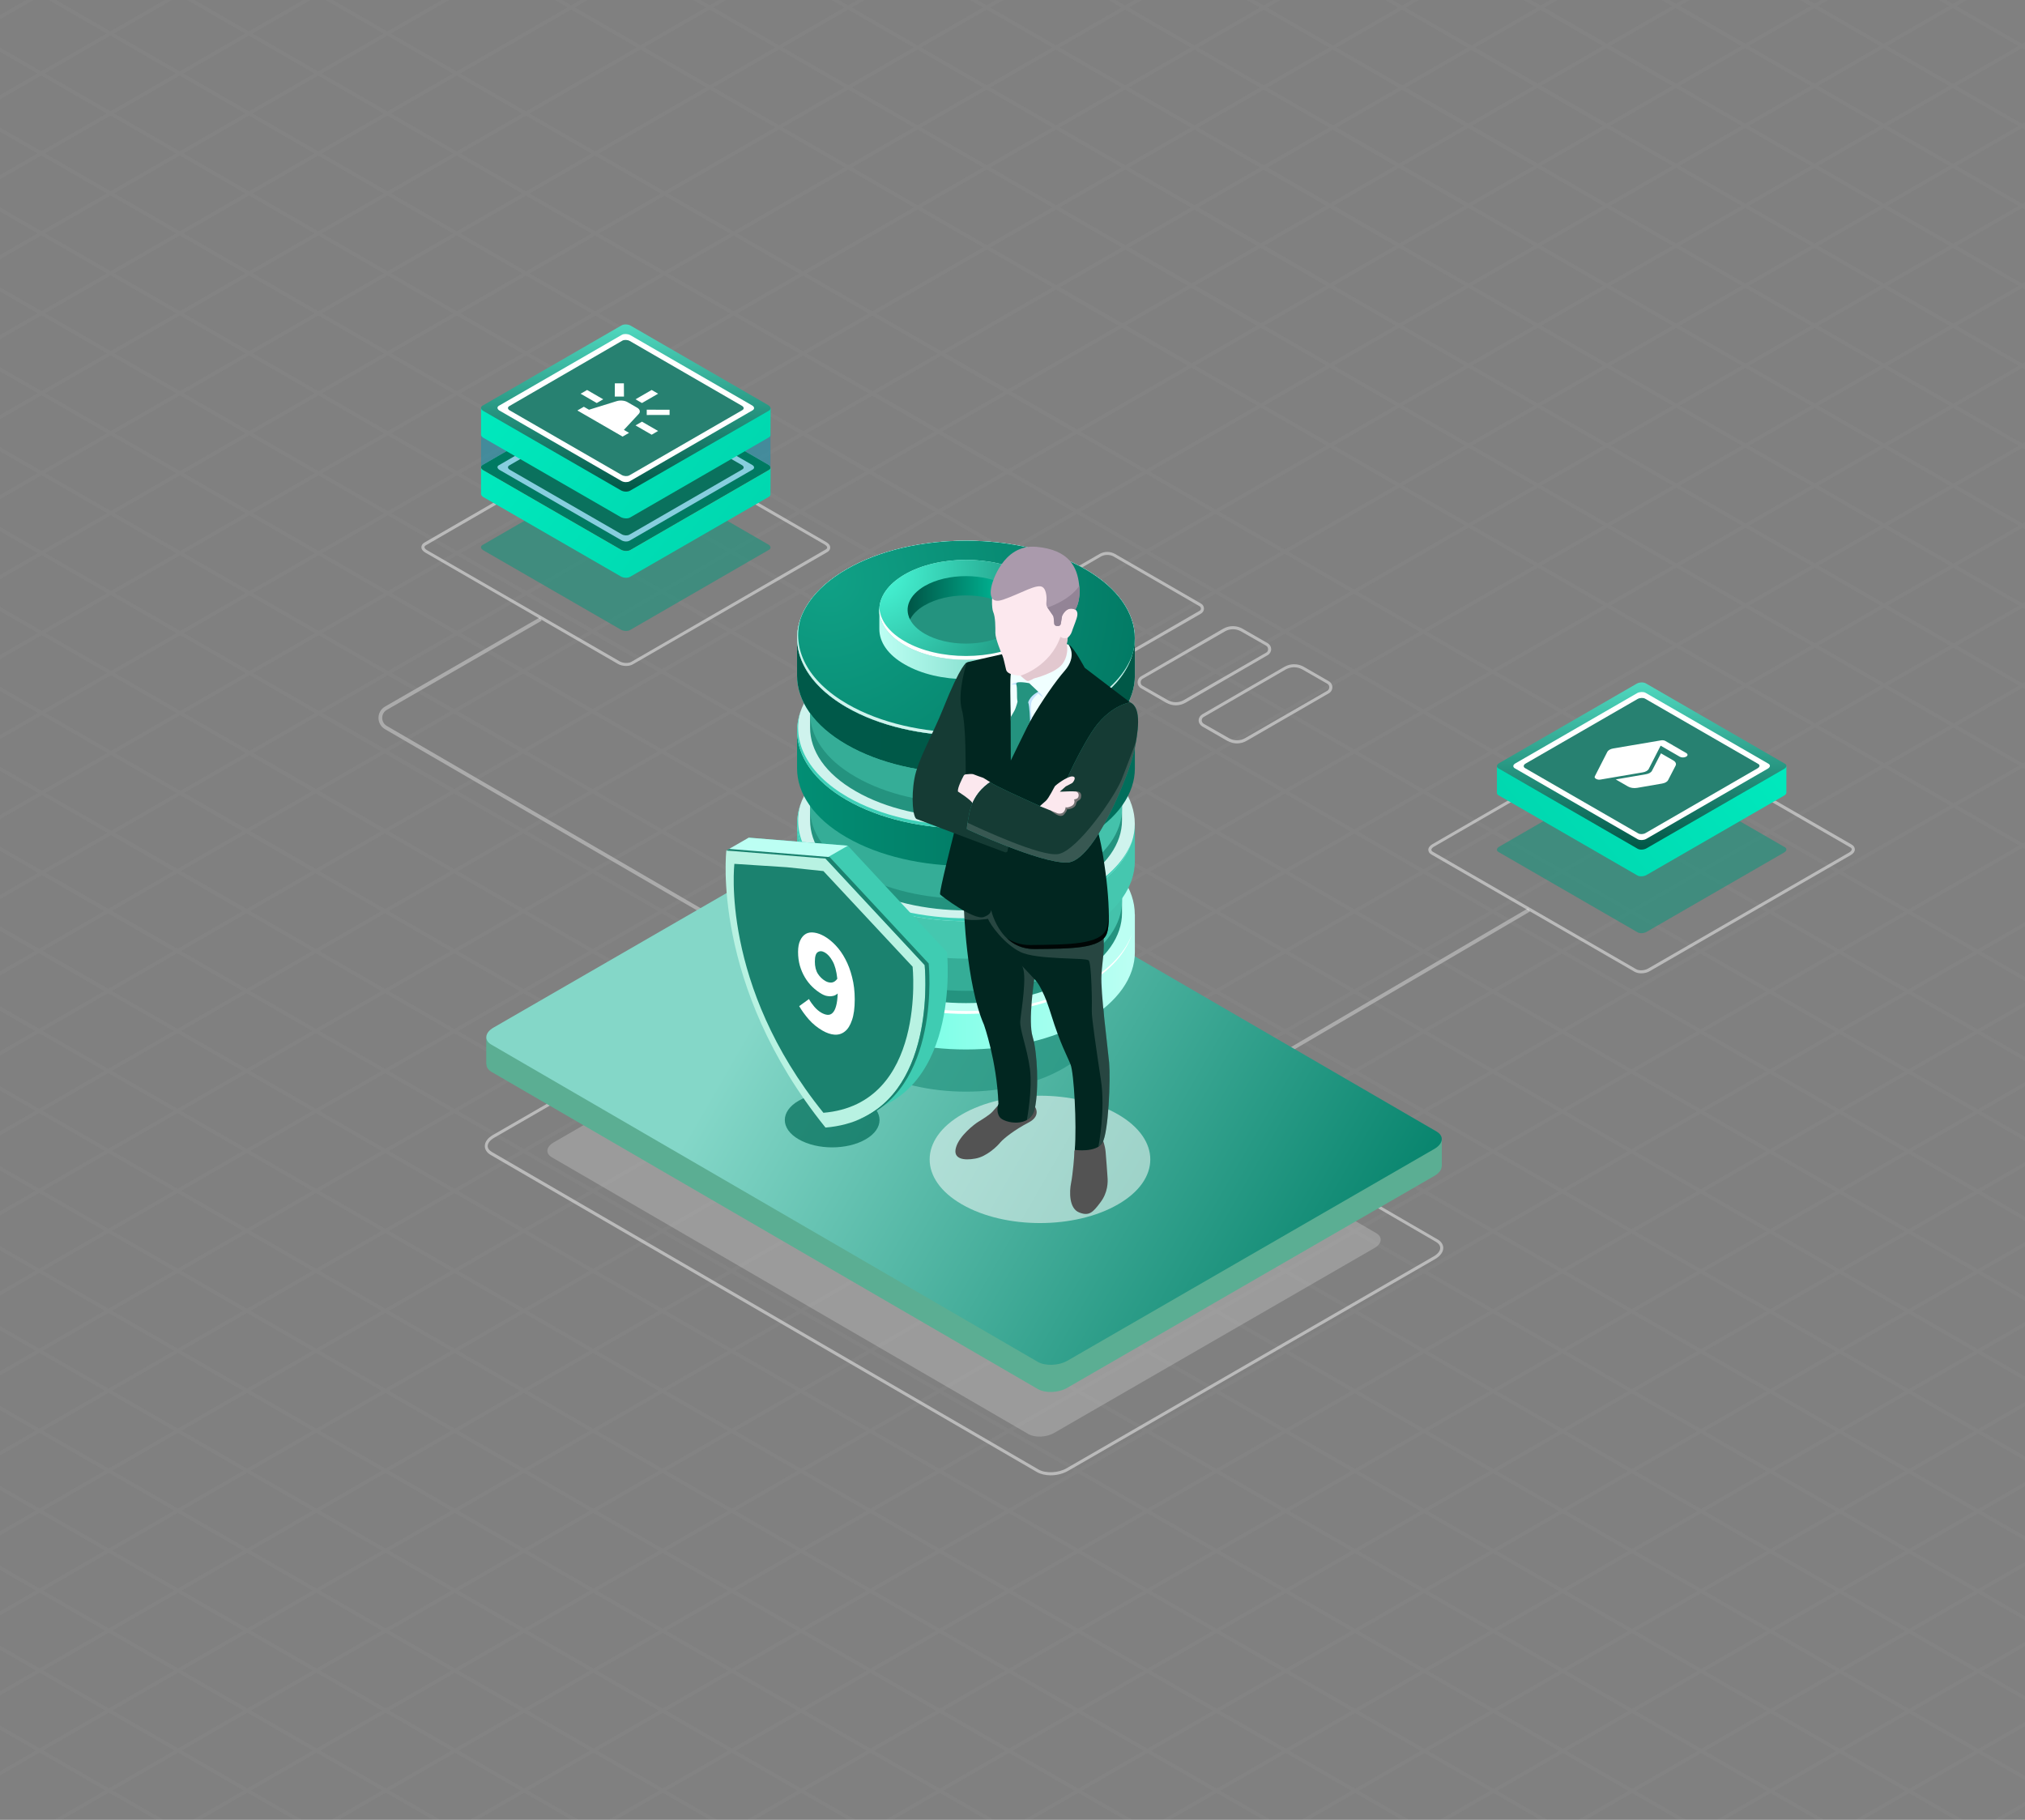 <svg xmlns="http://www.w3.org/2000/svg" width="543" height="488" viewBox="0 0 543 488" fill="none"><rect x="0" y="0" width="543" height="488" fill="#808080" stroke="none"/><path fill-rule="evenodd" clip-rule="evenodd" d="M296.899 178.37C296.21 178.37 295.477 178.198 294.831 177.81L271.776 164.537C271.302 164.235 271 163.761 271 163.201C271 162.641 271.302 162.124 271.776 161.865L294.831 148.549C296.124 147.817 297.718 147.817 299.011 148.549L322.066 161.865C322.54 162.124 322.842 162.641 322.842 163.201C322.842 163.761 322.54 164.235 322.066 164.537L299.011 177.81C298.364 178.198 297.632 178.37 296.899 178.37ZM296.899 148.808C296.339 148.808 295.736 148.937 295.219 149.239L272.207 162.555C271.948 162.684 271.819 162.943 271.819 163.201C271.819 163.46 271.948 163.675 272.207 163.805L295.219 177.12C296.253 177.724 297.589 177.724 298.623 177.12L321.635 163.805C321.893 163.675 322.023 163.46 322.023 163.201C322.023 162.943 321.893 162.684 321.635 162.555L298.623 149.239C298.106 148.937 297.503 148.808 296.899 148.808Z" fill="white" fill-opacity="0.46"></path><path fill-rule="evenodd" clip-rule="evenodd" d="M315.3 189.144C314.395 189.144 313.49 188.885 312.715 188.454L305.992 184.576C305.389 184.231 305.044 183.628 305.044 182.981C305.044 182.292 305.389 181.688 305.992 181.344L328.013 168.588C329.607 167.683 331.59 167.683 333.184 168.588L339.907 172.466C340.51 172.811 340.855 173.414 340.855 174.104C340.855 174.75 340.51 175.354 339.907 175.698L317.886 188.454C317.067 188.885 316.205 189.144 315.3 189.144ZM328.444 169.321L306.38 182.033C306.035 182.249 305.863 182.593 305.863 182.981C305.863 183.326 306.035 183.714 306.38 183.886L313.102 187.722C314.481 188.497 316.119 188.497 317.455 187.722L339.519 175.009C339.864 174.837 340.036 174.492 340.036 174.104C340.036 173.716 339.864 173.371 339.519 173.156L332.796 169.321C331.46 168.545 329.78 168.545 328.444 169.321Z" fill="white" fill-opacity="0.46"></path><path fill-rule="evenodd" clip-rule="evenodd" d="M331.676 199.357C330.814 199.357 329.909 199.098 329.09 198.667L322.367 194.789C321.807 194.444 321.419 193.841 321.419 193.151C321.419 192.505 321.807 191.902 322.367 191.557L344.431 178.801C346.026 177.896 348.008 177.896 349.603 178.801L356.325 182.68C356.928 183.024 357.273 183.628 357.273 184.274C357.273 184.963 356.928 185.567 356.325 185.912L334.261 198.667C333.486 199.098 332.581 199.357 331.676 199.357ZM347.017 178.93C346.241 178.93 345.509 179.146 344.819 179.491L322.798 192.246C322.454 192.419 322.238 192.763 322.238 193.151C322.238 193.539 322.454 193.884 322.798 194.099L329.521 197.935C330.857 198.71 332.538 198.71 333.873 197.935L355.937 185.222C356.239 185.007 356.454 184.662 356.454 184.274C356.454 183.886 356.239 183.541 355.937 183.369L349.172 179.491C348.525 179.146 347.75 178.93 347.017 178.93Z" fill="white" fill-opacity="0.46"></path><g opacity="0.34" clip-path="url(#clip0_2909_41652)"><g opacity="0.14"><path d="M1563.61 302.067L727.692 -180.551M1545.06 312.781L709.136 -169.838M1526.5 323.494L690.58 -159.124M1507.94 334.207L672.025 -148.411M1489.39 344.92L653.469 -137.698M1470.83 355.633L634.913 -126.985M1452.28 366.347L616.357 -116.272M1433.72 377.06L597.802 -105.558M1415.16 387.773L579.246 -94.845M1396.61 398.486L560.69 -84.132M1378.05 409.199L542.134 -73.419M1359.5 419.913L523.578 -62.706M1340.94 430.626L505.023 -51.993M1322.39 441.339L486.467 -41.279M1303.83 452.052L467.911 -30.566M1285.27 462.765L449.355 -19.853M1266.72 473.478L430.8 -9.14M1248.16 484.192L412.244 1.573M1229.61 494.905L393.688 12.287M1211.05 505.618L375.132 23M1192.5 516.331L356.576 33.713M1173.94 527.044L338.021 44.426M1155.38 537.758L319.465 55.139M1136.83 548.471L300.909 65.853M1118.27 559.184L282.353 76.566M1545.02 269.905L1068.94 544.765M1526.44 259.18L1050.37 534.04M1507.86 248.455L1031.79 523.315M1489.29 237.73L1013.22 512.59M1470.71 227.005L994.639 501.865M1452.14 216.28L976.063 491.14M1433.56 205.556L957.487 480.416M1414.98 194.831L938.911 469.691M1396.41 184.106L920.335 458.966M1377.83 173.381L901.759 448.241M1359.26 162.656L883.184 437.516M1340.68 151.931L864.608 426.791M1322.1 141.206L846.032 416.067M1303.53 130.482L827.456 405.342M1284.95 119.757L808.88 394.617M1266.38 109.032L790.304 383.892M1247.8 98.307L771.728 373.167M1229.22 87.582L753.152 362.442M1210.65 76.857L734.576 351.717M1192.07 66.132L716 340.993M1173.5 55.408L697.424 330.268M1154.92 44.683L678.848 319.543M1136.34 33.958L660.272 308.818M1117.77 23.233L641.696 298.093M1099.19 12.508L623.12 287.368M1080.62 1.783L604.544 276.644M1062.04 -8.941L585.968 265.919M1043.46 -19.666L567.392 255.194M1024.89 -30.391L548.816 244.469M1006.31 -41.116L530.24 233.744M987.736 -51.841L511.664 223.019M969.16 -62.566L493.088 212.294M950.584 -73.29L474.512 201.57M932.008 -84.015L455.936 190.845M913.432 -94.74L437.36 180.12M894.856 -105.465L418.784 169.395M876.28 -116.19L400.208 158.67M857.704 -126.915L381.632 147.945M839.128 -137.64L363.056 137.22M820.552 -148.365L344.48 126.496M801.976 -159.089L325.904 115.771M783.4 -169.814L307.328 105.046M764.824 -180.539L288.752 94.321" stroke="#C7C7C7"></path><path d="M765.688 -158.613L-70.231 -641.232M747.133 -147.9L-88.787 -630.519M728.577 -137.187L-107.342 -619.805M710.021 -126.474L-125.898 -609.092M691.465 -115.761L-144.454 -598.379M672.909 -105.048L-163.01 -587.666M654.354 -94.334L-181.566 -576.953M635.798 -83.621L-200.121 -566.239M617.242 -72.908L-218.677 -555.526M598.686 -62.195L-237.233 -544.813M580.131 -51.482L-255.789 -534.1M561.575 -40.768L-274.344 -523.387M543.019 -30.055L-292.9 -512.673M524.463 -19.342L-311.456 -501.96M505.907 -8.629L-330.012 -491.247M487.352 2.084L-348.568 -480.534M468.796 12.797L-367.123 -469.821M450.24 23.511L-385.679 -459.108M431.684 34.224L-404.235 -448.394M413.129 44.937L-422.791 -437.681M394.573 55.65L-441.346 -426.968M376.017 66.363L-459.902 -416.255M357.461 77.077L-478.458 -405.542M338.905 87.79L-497.014 -394.828M320.35 98.503L-515.57 -384.115M747.092 -190.776L271.021 84.084M728.516 -201.501L252.445 73.359M709.94 -212.226L233.869 62.634M691.364 -222.951L215.293 51.909M672.788 -233.676L196.717 41.184M654.212 -244.401L178.141 30.459M635.636 -255.125L159.565 19.735M617.06 -265.85L140.989 9.01M598.484 -276.575L122.413 -1.715M579.908 -287.3L103.837 -12.44M561.332 -298.025L85.261 -23.165M542.756 -308.75L66.685 -33.89M524.18 -319.475L48.109 -44.614M505.604 -330.199L29.533 -55.339M487.028 -340.924L10.957 -66.064M468.452 -351.649L-7.619 -76.789M449.876 -362.374L-26.195 -87.514M431.3 -373.099L-44.771 -98.239M412.724 -383.824L-63.347 -108.963M394.148 -394.548L-81.923 -119.688M375.572 -405.273L-100.499 -130.413M356.997 -415.998L-119.075 -141.138M338.421 -426.723L-137.651 -151.863M319.845 -437.448L-156.227 -162.588M301.269 -448.173L-174.803 -173.313M282.693 -458.898L-193.379 -184.037M264.117 -469.622L-211.955 -194.762M245.541 -480.347L-230.531 -205.487M226.965 -491.072L-249.107 -216.212M208.389 -501.797L-267.683 -226.937M189.813 -512.522L-286.259 -237.662M171.237 -523.247L-304.835 -248.387M152.661 -533.971L-323.411 -259.111M134.085 -544.696L-341.987 -269.836M115.509 -555.421L-360.563 -280.561M96.933 -566.146L-379.139 -291.286M78.357 -576.871L-397.715 -302.011M59.781 -587.596L-416.291 -312.736M41.205 -598.321L-434.867 -323.46M22.629 -609.045L-453.443 -334.185M4.053 -619.77L-472.019 -344.91M-14.523 -630.495L-490.595 -355.635M-33.099 -641.22L-509.171 -366.36" stroke="#C7C7C7"></path><path d="M1087.54 576.928L251.621 94.309M1068.98 587.641L233.065 105.023M1050.43 598.354L214.509 115.736M1031.87 609.067L195.953 126.449M1013.32 619.78L177.398 137.162M994.761 630.494L158.842 147.875M976.205 641.207L140.286 158.588M957.649 651.92L121.73 169.302M939.094 662.633L103.174 180.015M920.538 673.346L84.619 190.728M901.982 684.059L66.063 201.441M883.426 694.773L47.507 212.154M864.871 705.486L28.951 222.868M846.315 716.199L10.396 233.581M827.759 726.912L-8.16 244.294M809.203 737.625L-26.716 255.007M790.647 748.339L-45.272 265.72M772.092 759.052L-63.828 276.433M753.536 769.765L-82.383 287.147M734.98 780.478L-100.939 297.86M716.424 791.191L-119.495 308.573M697.869 801.904L-138.051 319.286M679.313 812.618L-156.606 329.999M660.757 823.331L-175.162 340.713M642.201 834.044L-193.718 351.426M1068.94 544.765L592.872 819.625M1050.37 534.04L574.296 808.9M1031.79 523.315L555.72 798.175M1013.22 512.59L537.144 787.45M994.64 501.865L518.568 776.725M976.064 491.14L499.992 766.001M957.488 480.416L481.416 755.276M938.912 469.691L462.84 744.551M920.336 458.966L444.264 733.826M901.76 448.241L425.688 723.101M883.184 437.516L407.112 712.376M864.608 426.791L388.536 701.651M846.032 416.067L369.96 690.927M827.456 405.342L351.384 680.202M808.88 394.617L332.808 669.477M790.304 383.892L314.232 658.752M771.728 373.167L295.656 648.027M753.152 362.442L277.08 637.302M734.576 351.717L258.504 626.578M716 340.993L239.928 615.853M697.424 330.268L221.352 605.128M678.848 319.543L202.776 594.403M660.272 308.818L184.2 583.678M641.696 298.093L165.624 572.953M623.12 287.368L147.048 562.228M604.544 276.644L128.472 551.504M585.968 265.919L109.897 540.779M567.392 255.194L91.32 530.054M548.816 244.469L72.745 519.329M530.24 233.744L54.169 508.604M511.664 223.019L35.593 497.879M493.088 212.294L17.017 487.155M474.512 201.57L-1.559 476.43M455.936 190.845L-20.135 465.705M437.36 180.12L-38.711 454.98M418.784 169.395L-57.287 444.255M400.208 158.67L-75.863 433.53M381.632 147.945L-94.439 422.805M363.056 137.22L-113.015 412.081M344.48 126.496L-131.591 401.356M325.904 115.771L-150.167 390.631M307.328 105.046L-168.743 379.906M288.752 94.321L-187.319 369.181" stroke="#C7C7C7"></path><path d="M289.617 116.247L-546.303 -366.372M271.061 126.96L-564.858 -355.658M252.505 137.673L-583.414 -344.945M233.949 148.386L-601.97 -334.232M215.393 159.099L-620.526 -323.519M196.838 169.812L-639.082 -312.806M178.282 180.526L-657.637 -302.093M159.726 191.239L-676.193 -291.379M141.17 201.952L-694.749 -280.666M122.615 212.665L-713.305 -269.953M104.059 223.378L-731.86 -259.24M85.503 234.092L-750.416 -248.527M66.947 244.805L-768.972 -237.813M48.392 255.518L-787.528 -227.1M29.836 266.231L-806.084 -216.387M11.28 276.944L-824.639 -205.674M-7.276 287.658L-843.195 -194.961M-25.832 298.371L-861.751 -184.248M-44.387 309.084L-880.307 -173.534M-62.943 319.797L-898.862 -162.821M-81.499 330.51L-917.418 -152.108M-100.055 341.223L-935.974 -141.395M-118.611 351.937L-954.53 -130.682M-137.166 362.65L-973.086 -119.968M-155.722 373.363L-991.641 -109.255M271.02 84.084L-205.051 358.944M252.444 73.359L-223.627 348.219M233.868 62.634L-242.203 337.494M215.292 51.909L-260.779 326.769M196.716 41.184L-279.355 316.044M178.14 30.459L-297.931 305.32M159.564 19.735L-316.507 294.595M140.989 9.01L-335.083 283.87M122.413 -1.715L-353.659 273.145M103.837 -12.44L-372.235 262.42M85.26 -23.165L-390.811 251.695M66.685 -33.89L-409.387 240.97M48.109 -44.614L-427.963 230.246M29.533 -55.339L-446.539 219.521M10.957 -66.064L-465.115 208.796M-7.619 -76.789L-483.691 198.071M-26.195 -87.514L-502.267 187.346M-44.771 -98.239L-520.843 176.621M-63.347 -108.964L-539.419 165.897M-81.923 -119.688L-557.995 155.172M-100.499 -130.413L-576.571 144.447M-119.075 -141.138L-595.147 133.722M-137.651 -151.863L-613.723 122.997M-156.227 -162.588L-632.299 112.272M-174.803 -173.313L-650.875 101.547M-193.379 -184.038L-669.451 90.823M-211.955 -194.762L-688.027 80.098M-230.531 -205.487L-706.603 69.373M-249.107 -216.212L-725.179 58.648M-267.683 -226.937L-743.755 47.923M-286.259 -237.662L-762.331 37.198M-304.835 -248.387L-780.907 26.474M-323.411 -259.111L-799.483 15.749M-341.987 -269.836L-818.059 5.024M-360.563 -280.561L-836.635 -5.701M-379.139 -291.286L-855.211 -16.426M-397.715 -302.011L-873.787 -27.151M-416.291 -312.736L-892.363 -37.876M-434.867 -323.461L-910.939 -48.6M-453.443 -334.185L-929.515 -59.325M-472.019 -344.91L-948.091 -70.05M-490.595 -355.635L-966.667 -80.775M-509.171 -366.36L-985.243 -91.5" stroke="#C7C7C7"></path><path d="M611.468 851.788L-224.451 369.169M592.912 862.501L-243.007 379.883M574.357 873.214L-261.563 390.596M555.801 883.927L-280.118 401.309M537.245 894.64L-298.674 412.022M518.689 905.354L-317.23 422.735M500.133 916.067L-335.786 433.448M481.578 926.78L-354.342 444.162M463.022 937.493L-372.897 454.875M444.466 948.206L-391.453 465.588M425.91 958.919L-410.009 476.301M407.355 969.633L-428.565 487.014M388.799 980.346L-447.12 497.728M370.243 991.059L-465.676 508.441M351.687 1001.77L-484.232 519.154M333.131 1012.49L-502.788 529.867M314.576 1023.2L-521.344 540.58M296.02 1033.91L-539.899 551.293M277.464 1044.62L-558.455 562.007M258.908 1055.34L-577.011 572.72M240.353 1066.05L-595.567 583.433M221.797 1076.76L-614.122 594.146M203.241 1087.48L-632.678 604.859M184.685 1098.19L-651.234 615.573M166.129 1108.9L-669.79 626.286M592.872 819.625L116.8 1094.48M574.296 808.9L98.224 1083.76M555.72 798.175L79.648 1073.04M537.144 787.45L61.072 1062.31M518.568 776.725L42.496 1051.59M499.992 766L23.92 1040.86M481.416 755.276L5.344 1030.14M462.84 744.551L-13.232 1019.41M444.264 733.826L-31.808 1008.69M425.688 723.101L-50.384 997.961M407.112 712.376L-68.96 987.236M388.536 701.651L-87.535 976.511M369.96 690.927L-106.112 965.787M351.384 680.202L-124.687 955.062M332.808 669.477L-143.263 944.337M314.232 658.752L-161.839 933.612M295.656 648.027L-180.415 922.887M277.08 637.302L-198.991 912.162M258.504 626.577L-217.567 901.438M239.928 615.853L-236.143 890.713M221.352 605.128L-254.719 879.988M202.776 594.403L-273.295 869.263M184.2 583.678L-291.871 858.538M165.624 572.953L-310.447 847.813M147.048 562.228L-329.023 837.088M128.472 551.503L-347.599 826.364M109.896 540.779L-366.175 815.639M91.32 530.054L-384.751 804.914M72.744 519.329L-403.327 794.189M54.168 508.604L-421.903 783.464M35.592 497.879L-440.479 772.739M17.017 487.154L-459.055 762.015M-1.56 476.43L-477.631 751.29M-20.136 465.705L-496.207 740.565M-38.712 454.98L-514.783 729.84M-57.288 444.255L-533.359 719.115M-75.864 433.53L-551.935 708.39M-94.439 422.805L-570.511 697.665M-113.015 412.08L-589.087 686.941M-131.591 401.356L-607.663 676.216M-150.167 390.631L-626.239 665.491M-168.743 379.906L-644.815 654.766M-187.319 369.181L-663.391 644.041" stroke="#C7C7C7"></path></g><path d="M145 166L103.494 189.911C101.495 191.063 101.49 193.946 103.485 195.105L198 250" stroke="white"></path><path d="M410 244L252 336.5" stroke="white"></path></g><path fill-rule="evenodd" clip-rule="evenodd" d="M281.733 395.621C280.354 395.621 279.061 395.32 278.07 394.759L131.552 309.693C130.561 309.089 130 308.271 130 307.323C130 306.245 130.776 305.168 132.112 304.392L230.581 247.552C233.037 246.13 236.786 246.001 238.898 247.25L385.416 332.317C386.45 332.877 387.01 333.739 387.01 334.644C387.01 335.721 386.235 336.799 384.856 337.617L286.43 394.415C285.094 395.19 283.37 395.621 281.733 395.621ZM278.501 394.07C280.397 395.147 283.801 395.018 285.999 393.725L384.468 336.885C385.588 336.238 386.191 335.42 386.191 334.644C386.191 334.041 385.804 333.437 385.028 333.006L238.51 247.94C236.614 246.819 233.209 246.992 230.969 248.241L132.543 305.082C131.423 305.728 130.776 306.547 130.776 307.323C130.776 307.969 131.207 308.529 131.983 308.96L278.501 394.07Z" fill="white" fill-opacity="0.46"></path><path opacity="0.45" d="M275.743 384.546L147.97 310.339C146.204 309.305 146.419 307.538 148.487 306.331L234.33 256.774C236.355 255.61 239.458 255.481 241.225 256.472L369.04 330.679C370.807 331.714 370.591 333.523 368.523 334.687L282.681 384.245C280.612 385.451 277.509 385.58 275.743 384.546Z" fill="white" fill-opacity="0.47"></path><path d="M277.984 371.877L135.172 288.922C133.189 287.801 133.448 285.819 135.732 284.483L231.313 240.657C233.597 239.321 237.045 227.858 238.984 228.979L381.839 311.934C383.821 313.097 383.563 315.079 381.279 316.372L285.697 371.575C283.413 372.868 279.966 373.04 277.984 371.877Z" fill="url(#paint0_linear_2909_41652)"></path><path d="M386.622 305.685L353.052 303.487L238.725 236.994C236.7 235.83 233.123 235.96 230.796 237.339L156.891 280.001L130.388 278.278V285.388H130.431C130.431 286.164 130.862 286.853 131.767 287.413L278.285 372.48C280.311 373.644 283.887 373.514 286.214 372.135L384.683 315.295C385.89 314.605 386.536 313.7 386.579 312.795H386.622V305.685Z" fill="#5BAE93"></path><path d="M278.285 365.197L131.767 280.131C129.742 278.967 130 276.899 132.327 275.563L230.796 218.722C233.123 217.343 236.7 217.214 238.725 218.378L385.243 303.444C387.269 304.651 387.01 306.676 384.683 308.055L286.214 364.896C283.887 366.231 280.31 366.361 278.285 365.197Z" fill="url(#paint1_linear_2909_41652)"></path><path opacity="0.5" d="M168.978 168.928L206.211 147.424C206.814 147.08 206.728 146.433 205.995 146.002L169.15 124.714C168.417 124.283 167.297 124.24 166.651 124.628L129.418 146.132C128.771 146.476 128.858 147.123 129.59 147.554L166.478 168.842C167.211 169.273 168.331 169.316 168.978 168.928Z" fill="#00997D"></path><path fill-rule="evenodd" clip-rule="evenodd" d="M167.9 178.581C168.547 178.581 169.15 178.452 169.624 178.193L221.81 148.071C222.328 147.769 222.629 147.338 222.629 146.821C222.629 146.261 222.241 145.744 221.552 145.356L169.883 115.492C168.719 114.846 166.995 114.76 166.004 115.363L113.818 145.485C113.301 145.787 112.999 146.218 112.999 146.735C112.999 147.295 113.387 147.812 114.077 148.2L165.746 178.064C166.349 178.409 167.168 178.581 167.9 178.581ZM167.685 115.794C168.331 115.794 168.978 115.923 169.495 116.225L221.164 146.045C221.552 146.304 221.81 146.563 221.81 146.821C221.81 147.08 221.595 147.252 221.423 147.338L169.236 177.504C168.461 177.935 167.039 177.848 166.134 177.331L114.464 147.511C114.077 147.252 113.818 146.994 113.818 146.735C113.818 146.476 114.033 146.304 114.206 146.218L166.392 116.052C166.737 115.88 167.211 115.794 167.685 115.794Z" fill="white" fill-opacity="0.46"></path><path d="M128.987 132.514V125.317L140.708 125.361L166.651 110.364C167.297 109.976 168.418 110.019 169.15 110.45L194.963 125.361L206.642 125.404L206.598 132.6C206.598 132.816 206.469 133.031 206.211 133.204L168.978 154.664C168.331 155.052 167.211 155.009 166.478 154.578L129.59 133.29C129.246 133.074 129.03 132.773 128.987 132.514Z" fill="url(#paint2_linear_2909_41652)"></path><path d="M168.978 147.511L206.211 126.007C206.814 125.619 206.728 124.973 205.995 124.585L169.15 103.297C168.417 102.866 167.297 102.823 166.651 103.167L129.418 124.671C128.771 125.016 128.858 125.662 129.59 126.093L166.478 147.381C167.211 147.812 168.331 147.855 168.978 147.511Z" fill="url(#paint3_linear_2909_41652)"></path><path d="M168.978 147.511L206.211 126.007C206.814 125.619 206.728 124.973 205.995 124.585L169.15 103.297C168.417 102.866 167.297 102.823 166.651 103.167L129.418 124.671C128.771 125.016 128.858 125.662 129.59 126.093L166.478 147.381C167.211 147.812 168.331 147.855 168.978 147.511Z" fill="#006015"></path><path d="M168.848 144.968L201.815 125.921C202.375 125.619 202.332 125.016 201.686 124.671L168.978 105.796C168.331 105.408 167.34 105.365 166.78 105.71L133.77 124.757C133.21 125.059 133.296 125.619 133.943 126.007L166.651 144.882C167.297 145.27 168.288 145.313 168.848 144.968Z" fill="white"></path><path d="M168.762 143.374L199.057 125.878C199.574 125.576 199.531 125.059 198.928 124.714L168.892 107.391C168.288 107.046 167.383 107.003 166.866 107.304L136.571 124.8C136.054 125.102 136.097 125.619 136.701 125.964L166.737 143.287C167.34 143.632 168.245 143.675 168.762 143.374Z" fill="#12500B"></path><path d="M168.504 124.197L172.037 122.129L170.098 121.051L166.564 123.077L168.504 124.197Z" fill="white" fill-opacity="0.46"></path><path d="M161.91 123.895L165.444 125.964L167.383 124.843L163.85 122.775L161.91 123.895Z" fill="white" fill-opacity="0.46"></path><path d="M169.323 124.671L171.262 125.792L173.201 124.671L171.262 123.551L169.323 124.671Z" fill="white" fill-opacity="0.46"></path><path d="M162.6 128.506L164.539 129.627L170.141 126.395L168.202 125.317L162.6 128.506Z" fill="white" fill-opacity="0.46"></path><path d="M128.987 115.665L144.845 115.794L166.651 103.167C167.297 102.823 168.418 102.866 169.15 103.297L191.257 116.052L206.598 116.139V125.49C206.555 125.662 206.426 125.878 206.211 126.007L168.978 147.511C168.331 147.855 167.211 147.812 166.478 147.381L129.59 126.093C129.289 125.921 129.073 125.662 129.03 125.447L128.987 125.404V115.665Z" fill="#0297B9" fill-opacity="0.47"></path><path d="M128.987 116.613V109.416H140.708L166.651 94.463C167.297 94.075 168.418 94.118 169.15 94.549L194.963 109.459H206.642L206.598 116.656C206.598 116.914 206.469 117.13 206.211 117.259L168.978 138.763C168.331 139.15 167.211 139.064 166.478 138.676L129.59 117.388C129.246 117.173 129.03 116.871 128.987 116.613Z" fill="url(#paint4_linear_2909_41652)"></path><path d="M168.978 131.566L206.211 110.105C206.814 109.718 206.728 109.071 205.995 108.64L169.15 87.352C168.417 86.921 167.297 86.878 166.651 87.266L129.418 108.77C128.771 109.114 128.858 109.761 129.59 110.192L166.478 131.48C167.211 131.911 168.331 131.954 168.978 131.566Z" fill="url(#paint5_linear_2909_41652)"></path><path d="M168.848 129.067L201.815 110.019C202.375 109.674 202.332 109.114 201.686 108.726L168.978 89.852C168.331 89.507 167.34 89.464 166.78 89.765L133.77 108.813C133.21 109.157 133.296 109.718 133.943 110.105L166.651 128.98C167.297 129.368 168.288 129.368 168.848 129.067Z" fill="white"></path><path d="M168.762 127.472L199.057 109.976C199.574 109.675 199.531 109.157 198.928 108.813L168.892 91.446C168.288 91.101 167.383 91.058 166.866 91.36L136.571 108.899C136.054 109.2 136.097 109.718 136.701 110.062L166.737 127.386C167.34 127.731 168.245 127.774 168.762 127.472Z" fill="#278171"></path><mask id="mask0_2909_41652" style="mask-type:alpha" maskUnits="userSpaceOnUse" x="147" y="97" width="42" height="25"><rect width="24" height="24" transform="matrix(-0.866 -0.5 -0.866 0.5 188.599 109.575)" fill="#D9D9D9"></rect></mask><g mask="url(#mask0_2909_41652)"><path d="M166.948 117.075L168.68 116.075L167.295 115.275L171.278 111C171.538 110.716 171.625 110.421 171.538 110.112C171.452 109.804 171.221 109.541 170.845 109.325L168.247 107.825C167.872 107.608 167.417 107.475 166.883 107.425C166.349 107.375 165.837 107.425 165.346 107.575L157.942 109.875L156.556 109.075L154.824 110.075L166.948 117.075ZM172.144 108.075L176.475 105.575L174.742 104.575L170.412 107.075L172.144 108.075ZM164.848 106.337L167.316 106.337L167.295 102.8L164.87 102.8L164.848 106.337ZM160.02 108.075L161.752 107.075L157.422 104.575L155.69 105.575L160.02 108.075ZM173.422 111.287L179.549 111.275L179.549 109.875L173.422 109.862L173.422 111.287ZM174.742 116.575L176.475 115.575L172.144 113.075L170.412 114.075L174.742 116.575Z" fill="white"></path></g><path opacity="0.5" d="M439.064 249.975L401.831 228.471C401.185 228.126 401.271 227.48 402.003 227.049L438.848 205.761C439.581 205.33 440.701 205.287 441.348 205.675L478.581 227.178C479.227 227.523 479.141 228.169 478.408 228.6L441.52 249.888C440.788 250.319 439.667 250.362 439.064 249.975Z" fill="#00997D"></path><path fill-rule="evenodd" clip-rule="evenodd" d="M440.098 261.007C439.452 261.007 438.805 260.877 438.288 260.576L383.861 229.161C383.301 228.859 382.999 228.385 382.999 227.868C382.999 227.308 383.43 226.747 384.119 226.359L438.029 195.203C439.236 194.513 441.046 194.427 442.08 195.074L496.55 226.489C497.068 226.79 497.369 227.264 497.369 227.782C497.369 228.342 496.981 228.902 496.292 229.29L442.339 260.446C441.692 260.834 440.874 261.007 440.098 261.007ZM440.313 195.461C439.667 195.461 438.978 195.591 438.46 195.892L384.507 227.049C384.076 227.308 383.818 227.609 383.818 227.868C383.818 228.126 384.076 228.342 384.249 228.428L438.719 259.886C439.538 260.36 441.003 260.274 441.951 259.714L495.861 228.6C496.292 228.342 496.55 228.04 496.55 227.782C496.55 227.48 496.335 227.308 496.12 227.221L441.692 195.763C441.305 195.548 440.831 195.461 440.313 195.461Z" fill="white" fill-opacity="0.46"></path><path d="M479.011 212.613V205.416H467.29L441.348 190.419C440.701 190.075 439.581 190.118 438.848 190.549L413.035 205.459H401.4V212.656C401.4 212.871 401.529 213.087 401.831 213.259L439.064 234.763C439.667 235.107 440.787 235.064 441.52 234.633L478.408 213.345C478.796 213.13 478.968 212.871 479.011 212.613Z" fill="url(#paint6_linear_2909_41652)"></path><path d="M439.064 227.566L401.831 206.062C401.185 205.718 401.271 205.071 402.003 204.64L438.848 183.352C439.581 182.921 440.701 182.878 441.348 183.266L478.581 204.77C479.227 205.114 479.141 205.761 478.408 206.192L441.52 227.48C440.788 227.911 439.667 227.954 439.064 227.566Z" fill="url(#paint7_linear_2909_41652)"></path><path d="M439.193 225.067L406.184 206.019C405.623 205.674 405.666 205.114 406.313 204.726L439.021 185.851C439.667 185.507 440.658 185.464 441.219 185.765L474.228 204.813C474.788 205.157 474.702 205.718 474.056 206.105L441.391 224.98C440.745 225.325 439.753 225.368 439.193 225.067Z" fill="white"></path><path d="M439.279 223.472L408.942 205.976C408.424 205.674 408.467 205.114 409.071 204.77L439.107 187.446C439.71 187.101 440.615 187.058 441.132 187.36L471.47 204.856C471.987 205.157 471.901 205.674 471.298 206.019L441.262 223.386C440.701 223.731 439.796 223.774 439.279 223.472Z" fill="#278171"></path><mask id="mask1_2909_41652" style="mask-type:alpha" maskUnits="userSpaceOnUse" x="418" y="193" width="42" height="25"><rect width="24" height="24" transform="matrix(0.866 -0.5 0.866 0.5 418.365 205.409)" fill="#D9D9D9"></rect></mask><g mask="url(#mask1_2909_41652)"><path d="M450.408 202.909L445.299 199.959L442.116 206.171C442 206.404 441.798 206.604 441.51 206.771C441.221 206.938 440.875 207.054 440.47 207.121L429.169 209.046C428.923 209.088 428.703 209.09 428.508 209.052C428.314 209.015 428.137 208.95 427.978 208.859C427.819 208.767 427.707 208.665 427.642 208.552C427.577 208.44 427.581 208.313 427.653 208.171L430.987 201.646C431.045 201.529 431.125 201.421 431.226 201.321C431.327 201.221 431.449 201.129 431.594 201.046C431.738 200.963 431.897 200.892 432.07 200.834C432.243 200.775 432.431 200.729 432.633 200.696L445.385 198.534C445.602 198.492 445.818 198.488 446.035 198.521C446.251 198.554 446.439 198.617 446.598 198.709L452.14 201.909C452.385 202.05 452.508 202.217 452.508 202.409C452.508 202.6 452.385 202.767 452.14 202.909C451.895 203.05 451.606 203.121 451.274 203.121C450.942 203.121 450.653 203.05 450.408 202.909ZM445.667 210.121L438.998 211.271C438.551 211.346 438.111 211.35 437.677 211.284C437.244 211.217 436.869 211.092 436.552 210.909L433.261 209.009L441.336 207.621C441.741 207.554 442.087 207.438 442.376 207.271C442.664 207.104 442.866 206.904 442.982 206.671L445.385 202.009L448.676 203.909C448.994 204.092 449.21 204.309 449.326 204.559C449.441 204.809 449.434 205.063 449.304 205.321L447.312 209.171C447.254 209.288 447.175 209.396 447.074 209.496C446.973 209.596 446.85 209.688 446.706 209.771C446.561 209.854 446.403 209.925 446.23 209.984C446.056 210.042 445.869 210.088 445.667 210.121Z" fill="white"></path></g><g opacity="0.7"><path d="M285.18 286.465C270.744 294.825 247.301 294.825 232.864 286.465C218.428 278.148 218.428 264.617 232.864 256.3C247.301 247.94 270.744 247.94 285.18 256.3C299.616 264.617 299.616 278.148 285.18 286.465Z" fill="#24937F"></path></g><path d="M304.314 255.309V245.225H300.823C298.625 242.165 295.35 239.278 291.041 236.822C273.372 226.608 244.672 226.608 227.004 236.822C222.694 239.278 219.419 242.165 217.222 245.225H213.731V255.309C213.731 261.988 218.17 268.668 227.004 273.796C244.672 283.966 273.372 283.966 291.041 273.796C299.875 268.668 304.314 261.988 304.314 255.309Z" fill="url(#paint8_linear_2909_41652)"></path><path d="M291.041 263.712C273.373 273.925 244.672 273.925 227.004 263.712C209.336 253.499 209.336 236.951 227.004 226.738C244.672 216.568 273.373 216.568 291.041 226.738C308.709 236.951 308.709 253.499 291.041 263.712Z" fill="#BCFFF3"></path><path d="M300.866 244.837V231.133H297.634C295.609 228.332 292.592 225.66 288.585 223.333C272.252 213.939 245.793 213.939 229.46 223.333C225.453 225.66 222.436 228.332 220.411 231.133H217.222V244.837C217.222 251.042 221.272 257.205 229.46 261.945C245.793 271.339 272.252 271.339 288.585 261.945C296.772 257.205 300.866 251.042 300.866 244.837Z" fill="#24937F"></path><g opacity="0.5"><path d="M300.866 241.562V227.858H297.634C295.609 225.014 292.592 222.342 288.585 220.058C272.252 210.621 245.793 210.621 229.46 220.058C225.453 222.342 222.436 225.014 220.411 227.858H217.222V241.562C217.222 247.724 221.272 253.93 229.46 258.627C245.793 268.064 272.252 268.064 288.585 258.627C296.772 253.93 300.866 247.724 300.866 241.562Z" fill="#45C7AF"></path></g><path d="M288.584 248.198C272.252 257.636 245.792 257.636 229.46 248.198C213.128 238.804 213.128 223.506 229.46 214.068C245.792 204.631 272.252 204.631 288.584 214.068C304.917 223.506 304.917 238.804 288.584 248.198Z" fill="#BCFFF3"></path><g opacity="0.5"><path d="M287.852 248.931C280.655 258.067 271.175 262.979 263.159 265.565C272.424 265.048 281.474 262.721 288.584 258.627C296.772 253.93 300.866 247.724 300.866 241.562V237.468C296.6 239.838 292.118 243.458 287.852 248.931Z" fill="#53D8C0"></path></g><path d="M304.314 230.918V220.877H300.823C298.625 217.817 295.35 214.93 291.041 212.431C273.372 202.217 244.672 202.217 227.004 212.431C222.694 214.93 219.419 217.817 217.222 220.877H213.731V230.918C213.731 237.597 218.17 244.32 227.004 249.405C244.672 259.618 273.372 259.618 291.041 249.405C299.875 244.32 304.314 237.597 304.314 230.918Z" fill="#45C7AF"></path><path d="M291.041 239.364C273.373 249.577 244.672 249.577 227.004 239.364C209.336 229.151 209.336 212.603 227.004 202.39C244.672 192.177 273.373 192.177 291.041 202.39C308.709 212.603 308.709 229.151 291.041 239.364Z" fill="#CFF3ED"></path><path d="M300.866 219.972V206.268H297.634C295.609 203.424 292.592 200.795 288.585 198.468C272.252 189.074 245.793 189.074 229.46 198.468C225.453 200.795 222.436 203.424 220.411 206.268H217.222V219.972C217.222 226.177 221.272 232.34 229.46 237.08C245.793 246.475 272.252 246.475 288.585 237.08C296.772 232.34 300.866 226.177 300.866 219.972Z" fill="#24937F"></path><g opacity="0.5"><path d="M300.866 216.869V203.122H297.634C295.609 200.321 292.592 197.65 288.585 195.366C272.252 185.928 245.793 185.928 229.46 195.366C225.453 197.65 222.436 200.321 220.411 203.122H217.222V216.869C217.222 223.032 221.272 229.194 229.46 233.934C245.793 243.372 272.252 243.372 288.585 233.934C296.772 229.194 300.866 223.032 300.866 216.869Z" fill="#45C7AF"></path></g><path d="M288.584 223.333C272.252 232.771 245.792 232.771 229.46 223.333C213.128 213.939 213.128 198.641 229.46 189.203C245.792 179.766 272.252 179.766 288.584 189.203C304.917 198.641 304.917 213.939 288.584 223.333Z" fill="#BCFFF3"></path><g opacity="0.5"><path d="M287.852 222.773C278.888 234.15 266.434 238.933 257.6 240.959C268.761 241.174 280.052 238.847 288.584 233.934C296.772 229.194 300.866 223.032 300.866 216.869V211.31C296.6 213.68 292.118 217.3 287.852 222.773Z" fill="#53D8C0"></path></g><path d="M304.314 206.053V196.012H300.823C298.625 192.952 295.35 190.065 291.041 187.566C273.372 177.353 244.672 177.353 227.004 187.566C222.694 190.065 219.419 192.952 217.222 196.012H213.731V206.053C213.731 212.732 218.17 219.455 227.004 224.54C244.672 234.753 273.372 234.753 291.041 224.54C299.875 219.455 304.314 212.732 304.314 206.053Z" fill="url(#paint9_linear_2909_41652)"></path><path d="M291.041 214.499C273.373 224.712 244.672 224.712 227.004 214.499C209.336 204.286 209.336 187.738 227.004 177.525C244.672 167.312 273.373 167.312 291.041 177.525C308.709 187.738 308.709 204.286 291.041 214.499Z" fill="#CFF3ED"></path><path d="M300.866 195.107V181.403H297.634C295.609 178.559 292.592 175.93 288.585 173.603C272.252 164.166 245.793 164.166 229.46 173.603C225.453 175.93 222.436 178.559 220.411 181.403H217.222V195.107C217.222 201.313 221.272 207.475 229.46 212.172C245.793 221.61 272.252 221.61 288.585 212.215C296.772 207.475 300.866 201.313 300.866 195.107Z" fill="#24937F"></path><g opacity="0.5"><path d="M300.866 191.272V177.568H297.634C295.609 174.724 292.592 172.095 288.585 169.768C272.252 160.33 245.793 160.33 229.46 169.768C225.453 172.095 222.436 174.724 220.411 177.568H217.222V191.272C217.222 197.477 221.272 203.639 229.46 208.337C245.793 217.774 272.252 217.774 288.585 208.337C296.772 203.639 300.866 197.477 300.866 191.272Z" fill="#45C7AF"></path></g><path d="M288.584 198.468C272.252 207.906 245.792 207.906 229.46 198.468C213.128 189.031 213.128 173.776 229.46 164.338C245.792 154.901 272.252 154.901 288.584 164.338C304.917 173.776 304.917 189.031 288.584 198.468Z" fill="#BCFFF3"></path><path d="M304.314 181.188V171.147H300.823C298.625 168.087 295.35 165.2 291.041 162.701C273.372 152.488 244.672 152.488 227.004 162.701C222.694 165.2 219.419 168.087 217.222 171.147H213.731V181.188C213.731 187.867 218.17 194.59 227.004 199.675C244.672 209.888 273.372 209.888 291.041 199.675C299.875 194.59 304.314 187.867 304.314 181.188Z" fill="url(#paint10_linear_2909_41652)"></path><path d="M291.041 189.634C273.373 199.847 244.672 199.847 227.004 189.634C209.336 179.421 209.336 162.873 227.004 152.66C244.672 142.447 273.373 142.447 291.041 152.66C308.709 162.873 308.709 179.421 291.041 189.634Z" fill="#BCFFF3"></path><path d="M291.041 189.634C273.373 199.847 244.672 199.847 227.004 189.634C209.336 179.421 209.336 162.873 227.004 152.66C244.672 142.447 273.373 142.447 291.041 152.66C308.709 162.873 308.709 179.421 291.041 189.634Z" fill="#BCFFF3"></path><g opacity="0.5"><path d="M287.852 196.615C278.026 209.112 263.935 213.637 255.144 215.318C267.081 215.964 279.449 213.637 288.584 208.337C296.772 203.64 300.866 197.477 300.866 191.272V185.152C296.6 187.523 292.118 191.142 287.852 196.615Z" fill="#53D8C0"></path></g><path d="M304.314 181.188V171.147H300.823C298.625 168.087 295.35 165.2 291.041 162.701C273.372 152.488 244.672 152.488 227.004 162.701C222.694 165.2 219.419 168.087 217.222 171.147H213.731V181.188C213.731 187.867 218.17 194.59 227.004 199.675C244.672 209.888 273.372 209.888 291.041 199.675C299.875 194.59 304.314 187.867 304.314 181.188Z" fill="url(#paint11_linear_2909_41652)"></path><path d="M291.041 189.634C273.373 199.847 244.672 199.847 227.004 189.634C209.336 179.421 209.336 162.873 227.004 152.66C244.672 142.447 273.373 142.447 291.041 152.66C308.709 162.873 308.709 179.421 291.041 189.634Z" fill="#BCFFF3"></path><path d="M291.041 189.634C273.373 199.847 244.672 199.847 227.004 189.634C209.336 179.421 209.336 162.873 227.004 152.66C244.672 142.447 273.373 142.447 291.041 152.66C308.709 162.873 308.709 179.421 291.041 189.634Z" fill="url(#paint12_radial_2909_41652)"></path><path d="M291.299 188.815C273.631 199.029 244.931 199.029 227.262 188.815C216.446 182.567 212.266 173.948 214.679 165.846C211.706 174.164 215.842 183.17 227.004 189.634C244.672 199.847 273.372 199.847 291.041 189.634C297.893 185.67 302.073 180.757 303.624 175.629C301.9 180.455 297.806 185.066 291.299 188.815Z" fill="#CFF3ED"></path><path d="M291.299 213.723C273.631 223.893 244.931 223.893 227.262 213.723C216.446 207.432 212.266 198.813 214.679 190.711C211.706 199.029 215.842 208.035 227.004 214.499C244.672 224.712 273.372 224.712 291.041 214.499C297.893 210.534 302.073 205.622 303.624 200.494C301.9 205.32 297.806 209.931 291.299 213.723Z" fill="#3ED0B8"></path><path d="M291.299 238.588C273.631 248.802 244.931 248.802 227.262 238.588C216.446 232.34 212.266 223.678 214.679 215.576C211.706 223.894 215.842 232.9 227.004 239.364C244.672 249.577 273.372 249.577 291.041 239.364C297.893 235.399 302.073 230.487 303.624 225.359C301.9 230.228 297.806 234.839 291.299 238.588Z" fill="#3ED0B8"></path><path d="M291.299 263.453C273.631 273.666 244.931 273.666 227.262 263.453C216.446 257.205 212.266 248.543 214.679 240.441C211.706 248.802 215.842 257.765 227.004 264.229C244.672 274.442 273.372 274.442 291.041 264.229C297.893 260.264 302.073 255.352 303.624 250.224C301.9 255.093 297.806 259.704 291.299 263.453Z" fill="white"></path><path d="M282.293 168.691V163.519H280.483C279.362 161.968 277.682 160.503 275.484 159.21C266.391 153.953 251.653 153.953 242.603 159.21C240.363 160.503 238.682 161.968 237.562 163.519H235.795V168.691C235.795 172.138 238.036 175.586 242.603 178.171C251.653 183.429 266.391 183.429 275.484 178.171C280.009 175.586 282.293 172.138 282.293 168.691Z" fill="url(#paint13_linear_2909_41652)"></path><path d="M275.484 173.043C266.391 178.257 251.653 178.257 242.604 173.043C233.511 167.786 233.511 159.296 242.604 154.039C251.653 148.825 266.391 148.825 275.484 154.039C284.534 159.296 284.534 167.786 275.484 173.043Z" fill="#BCFFF3"></path><path d="M275.484 173.043C266.391 178.257 251.653 178.257 242.604 173.043C233.511 167.786 233.511 159.296 242.604 154.039C251.653 148.825 266.391 148.825 275.484 154.039C284.534 159.296 284.534 167.786 275.484 173.043Z" fill="url(#paint14_radial_2909_41652)"></path><path d="M275.484 171.966C266.391 177.223 251.653 177.223 242.603 171.966C238.294 169.509 236.01 166.277 235.795 163.002C235.536 166.622 237.82 170.285 242.603 173.043C251.653 178.257 266.391 178.257 275.484 173.043C280.224 170.285 282.508 166.622 282.249 163.002C282.034 166.277 279.793 169.509 275.484 171.966Z" fill="white"></path><path d="M270.097 169.94C263.978 173.474 254.066 173.474 247.947 169.94C246.051 168.82 244.715 167.527 244.025 166.105C242.431 163.045 246.396 160.805 250.576 158.391C256.695 154.858 261.047 153.996 267.167 157.529C271.347 159.943 275.613 163.045 274.019 166.105C273.329 167.527 271.993 168.82 270.097 169.94Z" fill="#24937F"></path><path d="M247.947 162.313C254.066 158.779 263.978 158.779 270.097 162.313C271.993 163.39 273.329 164.726 274.019 166.105C275.613 163.045 274.32 159.598 270.097 157.142C263.978 153.608 254.066 153.608 247.947 157.142C243.767 159.598 242.431 163.045 244.025 166.105C244.758 164.726 246.051 163.39 247.947 162.313Z" fill="url(#paint15_linear_2909_41652)"></path><g opacity="0.5"><path d="M284.533 209.285C281.474 210.491 279.19 210.19 279.448 208.552C279.664 206.958 282.336 204.674 285.395 203.51C288.455 202.304 290.696 202.605 290.48 204.2C290.222 205.837 287.55 208.078 284.533 209.285Z" fill="#67EAD2"></path></g><g opacity="0.5"><path d="M284.533 234.538C281.474 235.701 279.19 235.399 279.448 233.805C279.664 232.211 282.336 229.927 285.395 228.72C288.455 227.513 290.696 227.858 290.48 229.453C290.222 231.047 287.55 233.331 284.533 234.538Z" fill="#67EAD2"></path></g><g opacity="0.5"><path d="M284.663 259.92C281.646 261.126 279.362 260.781 279.578 259.187C279.836 257.593 282.508 255.309 285.568 254.102C288.584 252.895 290.868 253.24 290.653 254.835C290.394 256.429 287.722 258.713 284.663 259.92Z" fill="#67EAD2"></path></g><g opacity="0.5"><path d="M293.195 202.95C292.506 203.467 291.601 203.467 291.213 202.907C290.825 202.347 291.084 201.485 291.773 200.968C292.506 200.494 293.411 200.494 293.799 201.054C294.187 201.614 293.928 202.433 293.195 202.95Z" fill="#67EAD2"></path></g><g opacity="0.5"><path d="M293.195 228.289C292.506 228.806 291.601 228.806 291.213 228.246C290.825 227.686 291.084 226.824 291.773 226.35C292.506 225.833 293.411 225.833 293.799 226.393C294.187 226.953 293.928 227.772 293.195 228.289Z" fill="#67EAD2"></path></g><g opacity="0.5"><path d="M293.195 253.542C292.506 254.059 291.601 254.059 291.213 253.499C290.825 252.938 291.084 252.077 291.773 251.559C292.506 251.042 293.411 251.085 293.799 251.646C294.187 252.163 293.928 253.025 293.195 253.542Z" fill="#67EAD2"></path></g><path opacity="0.89" d="M299.789 322.965C288.24 329.645 269.494 329.645 257.945 322.965C246.396 316.329 246.396 305.513 257.945 298.833C269.494 292.154 288.24 292.154 299.789 298.833C311.338 305.513 311.338 316.329 299.789 322.965Z" fill="white" fill-opacity="0.58"></path><g opacity="0.7"><path d="M232.132 305.513C227.176 308.4 219.118 308.4 214.162 305.513C209.206 302.668 209.206 298.014 214.162 295.17C219.118 292.283 227.176 292.283 232.132 295.17C237.088 298.014 237.088 302.668 232.132 305.513Z" fill="#006B57"></path></g><path d="M267.727 296.334C267.727 296.334 266.951 297.109 266.176 298.057C265.4 298.962 263.245 300.255 262.34 300.815C261.392 301.376 257.212 304.565 256.35 307.71C255.445 310.813 258.462 311.244 261.522 310.684C264.581 310.167 267.469 307.323 268.287 306.288C269.149 305.297 272.036 302.97 275.786 301.031C279.578 299.049 277.294 296.463 277.294 296.463L267.727 296.334Z" fill="#535353"></path><path d="M295.695 305.642C295.695 305.642 296.298 307.064 296.47 308.874C296.643 310.684 296.901 314.605 296.987 315.769C297.074 316.932 297.117 319.733 295.091 322.405C293.066 325.12 292.032 326.197 289.36 325.12C286.645 324.043 286.731 319.561 287.205 317.234C287.679 314.907 288.11 309.693 288.067 309.176C288.024 308.615 288.239 308.271 288.239 308.271L295.695 305.642Z" fill="#535353"></path><path d="M258.462 243.113C258.462 243.113 259.022 263.798 263.849 274.787C263.849 274.787 267.296 284.483 267.727 295.989C267.727 295.989 266.951 297.971 268.072 299.566C269.192 301.16 276.303 302.625 277.466 297.368C278.63 292.067 278.156 282.156 276.906 278.019C275.613 273.925 277.337 262.548 277.337 262.548C277.337 262.548 279.276 263.755 281.819 271.943C284.361 280.13 286.214 283.233 287.076 285.474C287.981 287.758 288.757 301.591 288.196 308.357C288.196 308.357 293.928 309.176 295.609 306.461C297.246 303.703 297.806 289.525 297.418 285C296.988 280.475 295.091 265.996 295.35 261.514C295.609 257.032 296.557 253.413 295.522 248.931C294.488 244.449 264.236 234.494 264.236 234.494L258.462 243.113Z" fill="#012620"></path><path d="M295.35 261.514C295.609 257.032 296.557 253.413 295.522 248.931C295.134 247.25 290.61 244.794 285.137 242.381C275.872 241.562 264.15 240.571 263.332 240.7C262.599 240.786 260.66 241.519 259.108 242.165L258.462 243.113C258.462 243.113 258.462 244.363 258.591 246.431C260.746 247.078 264.926 246.388 264.926 246.388C265.486 247.854 269.106 253.025 273.588 255.266C278.069 257.463 291.213 256.731 291.946 257.55C292.721 258.411 292.851 269.745 292.764 271.167C292.678 272.632 294.014 281.682 295.221 289.697C296.427 297.583 294.617 307.193 294.531 307.495C294.962 307.193 295.35 306.892 295.609 306.461C297.246 303.703 297.806 289.525 297.418 285C296.988 280.475 295.091 265.996 295.35 261.514Z" fill="white" fill-opacity="0.15"></path><path d="M268.589 175.456C268.589 175.456 261.866 176.965 259.582 177.525C259.238 177.611 258.936 177.87 258.763 178.214C258.117 179.852 256.48 184.98 257.729 192.478C259.238 201.657 258.763 207.863 258.763 207.863L255.661 224.023C255.661 224.023 251.739 239.407 252.084 239.838C252.429 240.269 261.091 246.819 263.762 245.914C266.477 244.966 265.615 243.458 265.615 243.458C265.615 243.458 267.77 254.619 277.466 254.49C287.162 254.404 295.091 254.404 296.729 250.482C298.366 246.604 296.298 230.099 294.574 223.592C292.85 217.085 288.8 204.07 288.8 204.07L303.021 188.341L290.868 179.076C290.868 179.076 287.981 173.69 286.774 173C285.568 172.354 284.964 172.914 284.964 172.914L268.589 175.456Z" fill="#012620"></path><path d="M296.643 249.189C294.919 253.326 286.559 253.283 276.346 253.413C273.76 253.456 271.649 252.68 269.968 251.56C271.735 253.283 274.191 254.533 277.466 254.49C287.162 254.404 295.092 254.404 296.729 250.482C297.289 249.232 297.419 246.561 297.289 243.372C297.332 245.957 297.117 248.069 296.643 249.189Z" fill="black" fill-opacity="0.83"></path><path d="M286.516 172.871C286.516 172.871 289.015 175.887 285.439 179.938C283.241 182.438 279.449 187.781 276.217 193.383C274.234 196.874 272.381 198.727 271.304 201.7C271.304 201.7 271.175 198.167 271.045 192.651C270.916 187.48 270.83 182.093 271.045 180.757C271.519 177.956 283.758 171.535 286.516 172.871Z" fill="#F0FFFF"></path><path d="M277.251 181.92C277.251 181.92 275.958 182.696 275.527 182.61C275.096 182.567 273.674 181.188 273.674 181.188C273.674 181.188 270.183 181.145 269.796 179.636C269.408 178.128 269.149 176.62 268.804 175.801C268.46 175.025 266.908 171.276 266.908 169.768C266.908 168.217 266.951 165.502 266.305 164.037C265.659 162.615 264.754 148.178 278.716 148.566C292.635 148.997 288.326 163.476 288.326 163.476C288.326 163.476 289.317 163.907 288.714 165.76C288.11 167.613 287.938 167.829 287.636 168.734C287.335 169.682 287.162 170.242 286.3 171.018L286.042 172.741C286.042 172.741 286.731 175.37 284.964 177.913C283.241 180.455 277.251 181.92 277.251 181.92Z" fill="#FCE8EE"></path><path d="M259.238 177.654C259.238 177.654 257.729 177.913 252.903 190.022C250.231 196.788 246.051 203.812 245.189 208.854C244.284 213.896 244.801 219.239 245.792 219.627C246.741 220.015 264.064 226.479 269.494 228.548C269.796 228.634 270.14 228.461 270.183 228.16L271.692 219.757L260.918 215.62C260.918 215.62 258.893 213.12 256.954 212.172C256.954 212.172 259.108 208.207 258.979 207.13C258.85 206.053 259.151 194.805 257.902 190.237C256.652 185.67 259.238 177.654 259.238 177.654Z" fill="#153B34"></path><path d="M265.529 209.759C265.529 209.759 264.021 208.768 263.676 208.595C263.288 208.466 261.306 207.777 260.961 207.604C260.66 207.475 259.496 207.604 258.936 207.647C258.721 207.69 258.548 207.777 258.419 207.992C257.988 208.811 256.695 211.31 256.868 212.258C256.868 212.258 260.444 214.499 260.832 215.49L261.392 215.62C261.392 215.62 263.806 210.491 265.529 209.759Z" fill="#FCE8EE"></path><path d="M303.021 188.341C303.021 188.341 297.246 189.16 292.635 196.486C287.981 203.855 284.577 212.387 284.577 212.387L284.447 213.336C284.016 215.835 281.345 217.257 279.018 216.223C274.148 214.025 266.865 210.75 265.529 209.759C265.529 209.759 261.177 212.129 259.97 217.817C259.065 222.342 259.281 222.342 259.281 222.342C259.281 222.342 278.63 231.392 286.085 231.306C293.583 231.219 303.064 206.656 304.098 201.571C305.132 196.486 306.296 189.806 303.021 188.341Z" fill="#24937F"></path><path d="M303.021 188.341C303.021 188.341 297.246 189.16 292.635 196.486C287.981 203.855 284.577 212.387 284.577 212.387L284.447 213.336C284.016 215.835 281.345 217.257 279.018 216.223C274.148 214.025 266.865 210.75 265.529 209.759C265.529 209.759 261.177 212.129 259.97 217.817C259.065 222.342 259.281 222.342 259.281 222.342C259.281 222.342 278.63 231.392 286.085 231.306C293.583 231.219 303.064 206.656 304.098 201.571C305.132 196.486 306.296 189.806 303.021 188.341Z" fill="#153B34"></path><path d="M281.819 217.386C281.819 217.386 284.232 219.67 285.309 218.421C286.387 217.171 286.042 217.042 286.042 217.042C286.042 217.042 288.24 216.999 288.541 215.62C288.8 214.241 289.877 214.973 289.92 213.465C290.006 211.914 288.153 212.215 288.153 212.215L281.819 217.386Z" fill="#727272"></path><path d="M278.845 216.18C278.845 216.18 279.535 215.533 280.397 214.801C281.258 214.068 282.681 211.052 282.896 210.793C283.155 210.491 286.042 208.251 287.464 208.207C288.886 208.207 287.809 209.759 287.507 209.974C287.162 210.19 285.783 210.879 285.783 210.879C285.783 210.879 284.404 212.086 284.232 212.258C284.06 212.431 288.153 211.957 288.8 212.388C289.446 212.775 289.317 213.81 288.843 214.111C288.369 214.37 288.024 214.37 288.024 214.37C288.024 214.37 288.498 215.62 287.248 216.18C286.042 216.74 285.74 216.438 285.74 216.438C285.74 216.438 285.654 218.55 283.629 218.119L278.845 216.18Z" fill="#FCE8EE"></path><path d="M266.003 156.668C266.003 156.668 264.15 162.442 268.977 160.805C273.76 159.167 278.07 156.409 279.578 157.443C280.741 158.262 280.698 160.718 280.569 161.839C280.569 162.227 280.655 162.614 280.871 162.916L282.293 164.985C282.465 165.2 282.551 165.502 282.551 165.76L282.681 167.182C282.681 167.57 282.982 167.829 283.37 167.872H283.672C284.06 167.915 284.361 167.656 284.447 167.312L284.792 165.2C284.792 165.2 285.913 162.356 288.326 163.476C288.326 163.476 289.92 161.322 289.36 156.754C288.843 152.143 286.774 147.402 277.811 146.627C268.804 145.894 266.003 156.668 266.003 156.668Z" fill="#AA9AAC"></path><path d="M279.707 187.005L278.371 185.971C278.371 185.971 277.121 187.005 276.647 188.083C276.173 189.203 276.647 192.651 276.647 192.651L276.216 193.383L275.742 192.435L275.312 188.341C275.312 188.341 275.786 185.282 275.829 185.195C275.872 185.152 278.414 185.497 278.414 185.497C278.414 185.497 279.276 186.143 279.707 187.005Z" fill="#C4E3FF"></path><path d="M273.243 182.912C273.243 182.912 271.821 182.998 271.175 183.558C271.175 183.558 272.683 183.601 272.898 183.644C273.157 183.687 273.243 182.912 273.243 182.912Z" fill="#C4E3FF"></path><path d="M276.001 183.213L278.414 185.497C278.414 185.497 276.303 186.445 275.699 188.341C275.699 188.341 273.071 188.858 272.812 187.91C272.597 186.962 272.855 184.549 272.51 183.472C272.209 182.437 276.001 183.213 276.001 183.213Z" fill="#24937F"></path><path d="M272.941 187.824C272.941 187.824 272.467 189.807 271.993 190.625C271.519 191.444 271.002 192.349 271.002 192.349L271.045 203.941C271.045 203.941 275.312 195.15 276.217 193.383C276.217 193.383 276.087 189.16 275.699 188.341C275.312 187.566 272.941 187.824 272.941 187.824Z" fill="#24937F"></path><path d="M284.361 170.759C281.56 178.818 273.674 181.188 273.674 181.188C273.674 181.188 275.096 182.567 275.527 182.61C275.958 182.696 277.251 181.92 277.251 181.92C277.251 181.92 283.241 180.455 284.965 177.913C286.731 175.37 286.042 172.742 286.042 172.742L286.3 171.018C285.051 171.406 284.361 170.759 284.361 170.759Z" fill="#E2C8CF"></path><path d="M277.337 262.548C277.337 262.52 277.366 262.534 277.423 262.591L274.019 258.972C275.613 261.169 273.76 271.426 273.588 273.753C273.372 276.08 275.398 280.906 276.173 286.595C276.906 292.24 275.355 300.298 275.355 300.341C276.346 299.781 277.121 298.833 277.466 297.368C278.63 292.067 278.156 282.156 276.906 278.019C275.613 273.925 277.337 262.548 277.337 262.548Z" fill="white" fill-opacity="0.15"></path><path d="M286.085 231.306C293.583 231.219 303.064 206.656 304.098 201.571C304.27 200.709 304.443 199.804 304.615 198.899C304.572 198.985 302.633 204.286 300.78 208.983C298.884 213.723 288.929 228.074 283.801 229.022C279.19 229.84 262.642 222.127 259.453 220.618C259.151 222.342 259.281 222.342 259.281 222.342C259.281 222.342 278.63 231.392 286.085 231.306Z" fill="white" fill-opacity="0.15"></path><path d="M283.672 167.872C284.06 167.915 284.361 167.656 284.447 167.312L284.792 165.2C284.792 165.2 285.913 162.356 288.326 163.476C288.326 163.476 289.834 161.408 289.403 157.098C286.774 161.063 280.871 162.916 280.871 162.916L282.293 164.985C282.465 165.2 282.551 165.502 282.551 165.76L282.681 167.182C282.681 167.57 282.982 167.829 283.37 167.872H283.672Z" fill="#938496"></path><path d="M253.937 255.352L227.348 226.781L200.76 224.626C200.76 224.626 196.494 260.695 227.348 298.919C258.203 296.334 253.937 255.352 253.937 255.352Z" fill="#3FCCB2"></path><path d="M200.76 224.626L194.77 228.074L221.359 230.228L227.349 226.781L200.76 224.626Z" fill="#BCFFF3"></path><path d="M247.947 258.799L221.358 230.228L210.413 229.151L194.77 228.074C194.77 228.074 190.504 264.143 221.358 302.367C252.213 299.781 247.947 258.799 247.947 258.799Z" fill="#B8F2E2"></path><path d="M244.715 259.23L220.798 233.589L210.973 232.555L196.925 231.65C196.925 231.65 193.046 264.057 220.798 298.402C248.551 296.075 244.715 259.23 244.715 259.23Z" fill="#1B826F"></path><path d="M221.329 263.071C221.867 263.382 222.416 263.518 222.976 263.479C223.537 263.44 224.052 263.103 224.523 262.469C224.299 260.399 223.873 258.82 223.245 257.733C222.64 256.634 221.957 255.864 221.195 255.424C220.477 255.01 219.85 254.971 219.312 255.307C218.774 255.618 218.505 256.472 218.505 257.869C218.505 259.189 218.774 260.276 219.312 261.13C219.85 261.958 220.522 262.605 221.329 263.071ZM216.925 267.904C217.284 268.577 217.765 269.269 218.371 269.981C218.976 270.667 219.592 271.191 220.22 271.553C220.825 271.902 221.385 272.097 221.901 272.135C222.416 272.174 222.864 272.006 223.245 271.631C223.649 271.243 223.962 270.634 224.187 269.806C224.433 268.965 224.579 267.833 224.624 266.41C224.355 266.668 224.041 266.862 223.682 266.992C223.324 267.095 222.954 267.154 222.573 267.167C222.192 267.154 221.811 267.102 221.43 267.011C221.049 266.895 220.69 266.739 220.354 266.545C219.435 266.015 218.584 265.368 217.799 264.604C217.037 263.854 216.376 263.006 215.816 262.062C215.255 261.117 214.807 260.069 214.471 258.917C214.157 257.779 214 256.562 214 255.268C214 254 214.191 252.972 214.572 252.182C214.953 251.367 215.457 250.778 216.085 250.416C216.735 250.067 217.485 249.957 218.337 250.086C219.211 250.203 220.13 250.539 221.094 251.095C222.125 251.691 223.122 252.499 224.086 253.522C225.072 254.557 225.935 255.78 226.674 257.19C227.436 258.613 228.041 260.231 228.49 262.042C228.96 263.841 229.196 265.827 229.196 268.001C229.196 270.304 228.949 272.155 228.456 273.552C227.985 274.963 227.347 275.978 226.54 276.6C225.755 277.234 224.837 277.518 223.783 277.454C222.752 277.376 221.676 277.014 220.556 276.367C219.144 275.551 217.911 274.542 216.858 273.339C215.827 272.148 214.975 270.971 214.303 269.806L216.925 267.904Z" fill="white"></path><path d="M247.947 258.799L221.359 230.228L194.77 228.074C195.503 227.643 195.503 227.643 195.503 227.643L222.479 229.84L249.025 258.368C249.025 258.368 252.602 292.628 229.633 300.471C251.395 291.938 247.947 258.799 247.947 258.799Z" fill="#1B826F"></path><defs><linearGradient id="paint0_linear_2909_41652" x1="235.425" y1="226.924" x2="385.827" y2="313.758" gradientUnits="userSpaceOnUse"><stop stop-color="#C0FFF3"></stop><stop offset="1" stop-color="#E9FFFB"></stop></linearGradient><linearGradient id="paint1_linear_2909_41652" x1="235.031" y1="216.253" x2="389.338" y2="305.343" gradientUnits="userSpaceOnUse"><stop stop-color="#84D7C8"></stop><stop offset="1" stop-color="#07846D"></stop></linearGradient><linearGradient id="paint2_linear_2909_41652" x1="121.639" y1="128.284" x2="203.872" y2="194.22" gradientUnits="userSpaceOnUse"><stop stop-color="#00EABE"></stop><stop offset="1" stop-color="#00CEA8"></stop></linearGradient><linearGradient id="paint3_linear_2909_41652" x1="139.77" y1="146.038" x2="233.144" y2="143.965" gradientUnits="userSpaceOnUse"><stop stop-color="#C0FFF3"></stop><stop offset="1" stop-color="#E9FFFB"></stop></linearGradient><linearGradient id="paint4_linear_2909_41652" x1="121.639" y1="112.376" x2="203.852" y2="178.317" gradientUnits="userSpaceOnUse"><stop stop-color="#00EABE"></stop><stop offset="1" stop-color="#00CEA8"></stop></linearGradient><linearGradient id="paint5_linear_2909_41652" x1="167.796" y1="87" x2="167.796" y2="131.832" gradientUnits="userSpaceOnUse"><stop stop-color="#50D9C0"></stop><stop offset="1" stop-color="#015646"></stop></linearGradient><linearGradient id="paint6_linear_2909_41652" x1="486.355" y1="208.364" x2="404.173" y2="274.264" gradientUnits="userSpaceOnUse"><stop stop-color="#00EABE"></stop><stop offset="1" stop-color="#00CEA8"></stop></linearGradient><linearGradient id="paint7_linear_2909_41652" x1="440.206" y1="183" x2="440.206" y2="227.832" gradientUnits="userSpaceOnUse"><stop stop-color="#50D9C0"></stop><stop offset="1" stop-color="#015646"></stop></linearGradient><linearGradient id="paint8_linear_2909_41652" x1="213.744" y1="229.15" x2="304.308" y2="229.15" gradientUnits="userSpaceOnUse"><stop stop-color="#57FFE0"></stop><stop offset="1" stop-color="#BCFFF3"></stop></linearGradient><linearGradient id="paint9_linear_2909_41652" x1="213.744" y1="179.919" x2="304.308" y2="179.919" gradientUnits="userSpaceOnUse"><stop stop-color="#028E74"></stop><stop offset="1" stop-color="#016D5A"></stop></linearGradient><linearGradient id="paint10_linear_2909_41652" x1="213.744" y1="155.05" x2="304.308" y2="155.05" gradientUnits="userSpaceOnUse"><stop stop-color="#57FFE0"></stop><stop offset="1" stop-color="#BCFFF3"></stop></linearGradient><linearGradient id="paint11_linear_2909_41652" x1="213.744" y1="155.05" x2="304.308" y2="155.05" gradientUnits="userSpaceOnUse"><stop stop-color="#005949"></stop><stop offset="1" stop-color="#005847"></stop></linearGradient><radialGradient id="paint12_radial_2909_41652" cx="0" cy="0" r="1" gradientUnits="userSpaceOnUse" gradientTransform="translate(221.758 155.201) scale(97.138 97.138)"><stop stop-color="#10A186"></stop><stop offset="1" stop-color="#007560"></stop></radialGradient><linearGradient id="paint13_linear_2909_41652" x1="235.777" y1="155.278" x2="282.275" y2="155.278" gradientUnits="userSpaceOnUse"><stop stop-color="#BCFFF3"></stop><stop offset="1" stop-color="#61C8B5"></stop></linearGradient><radialGradient id="paint14_radial_2909_41652" cx="0" cy="0" r="1" gradientUnits="userSpaceOnUse" gradientTransform="translate(234.755 153.055) scale(73.357 73.357)"><stop stop-color="#49FCDB"></stop><stop offset="1" stop-color="#015041"></stop></radialGradient><linearGradient id="paint15_linear_2909_41652" x1="243.373" y1="154.504" x2="274.679" y2="154.504" gradientUnits="userSpaceOnUse"><stop stop-color="#005546"></stop><stop offset="1" stop-color="#00CEA8"></stop></linearGradient><clipPath id="clip0_2909_41652"><rect width="543" height="496" fill="white" transform="matrix(-1 0 0 1 543 -4.021)"></rect></clipPath></defs></svg>